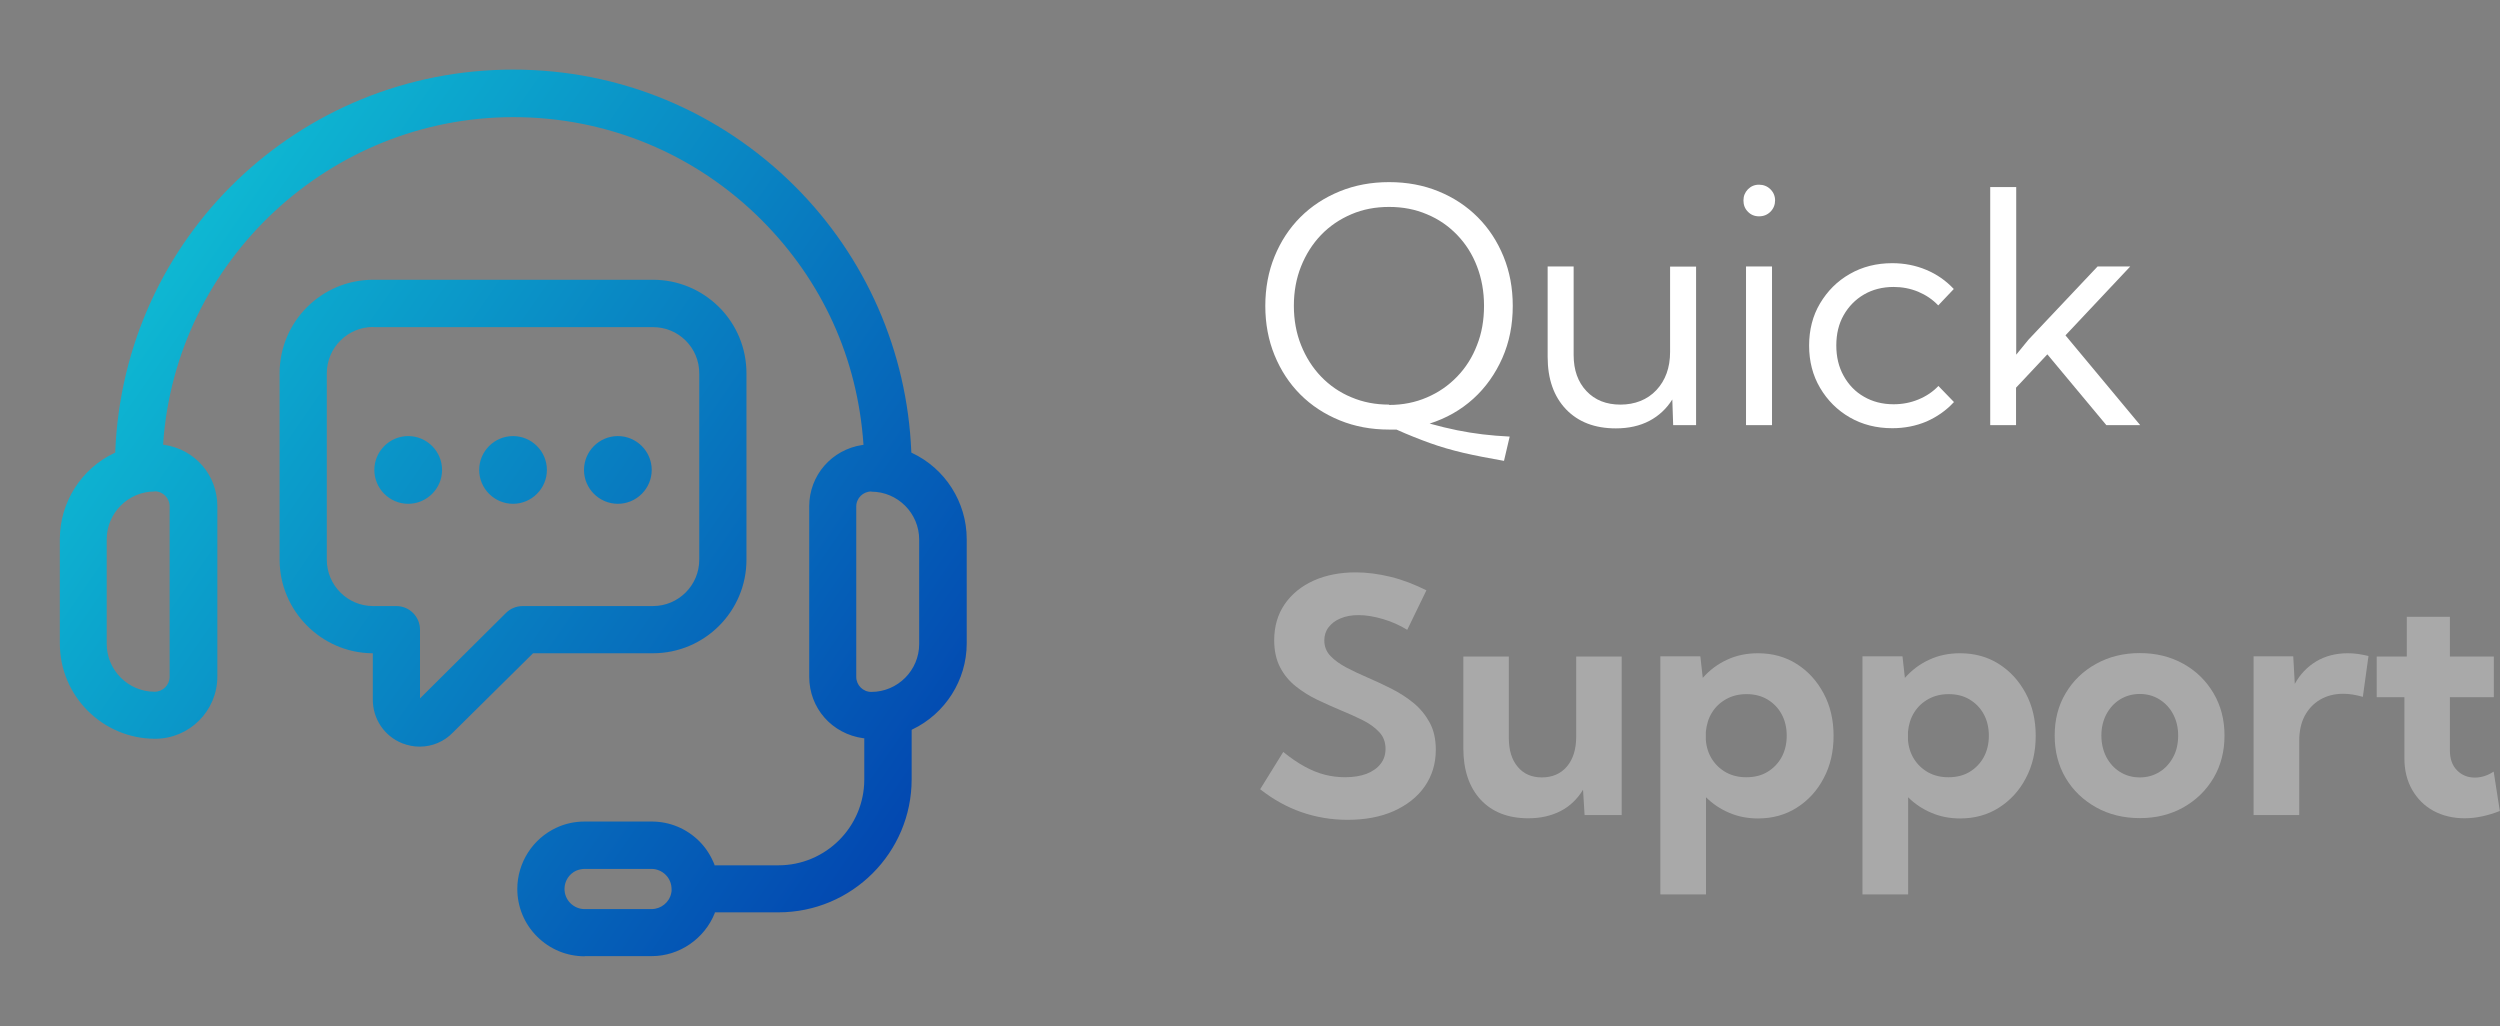 <?xml version="1.0" encoding="UTF-8"?><svg id="Layer_2" xmlns="http://www.w3.org/2000/svg" width="146.19" height="60" xmlns:xlink="http://www.w3.org/1999/xlink" viewBox="0 0 146.19 60"><rect x="0" y="0" width="146.19" height="60" fill="#808080" stroke="none"/><defs><style>.cls-1{fill:#fff;}.cls-2{fill:#a9a9a9;}.cls-3{fill:none;}.cls-4{fill:url(#linear-gradient);}</style><linearGradient id="linear-gradient" x1="-18.55" y1="-4.58" x2="65.7" y2="53.64" gradientUnits="userSpaceOnUse"><stop offset="0" stop-color="#15ffe8"/><stop offset="1" stop-color="#002ca8"/></linearGradient></defs><g id="Layer_1-2"><g id="quick_support"><path class="cls-1" d="m87.95,26.95c-.9-.16-1.7-.31-2.38-.47s-1.34-.35-1.95-.57c-.61-.22-1.27-.48-1.96-.79h-.43c-1.05,0-2.01-.18-2.89-.54-.88-.36-1.65-.86-2.3-1.51s-1.15-1.42-1.51-2.3c-.36-.88-.54-1.84-.54-2.88s.18-2.01.54-2.89c.36-.88.86-1.65,1.51-2.3s1.42-1.15,2.3-1.51c.88-.36,1.84-.54,2.89-.54s2.01.18,2.89.54c.88.36,1.64.86,2.29,1.51s1.15,1.42,1.51,2.3c.36.88.54,1.84.54,2.89,0,1.11-.2,2.12-.61,3.05-.41.92-.97,1.72-1.7,2.38-.73.66-1.58,1.14-2.55,1.45.58.16,1.11.29,1.61.39.5.1.99.18,1.49.24.49.06,1.02.1,1.58.13l-.33,1.41Zm-6.72-3.27c.8,0,1.54-.15,2.21-.44.68-.29,1.27-.7,1.77-1.22s.89-1.13,1.16-1.84c.28-.7.41-1.47.41-2.3s-.14-1.6-.41-2.3c-.27-.71-.66-1.32-1.16-1.84s-1.09-.93-1.77-1.21c-.68-.29-1.41-.43-2.21-.43s-1.54.14-2.21.43c-.68.29-1.27.69-1.77,1.21s-.89,1.14-1.17,1.84-.42,1.47-.42,2.3.14,1.6.42,2.3.67,1.32,1.17,1.84c.5.52,1.09.93,1.77,1.21.68.29,1.41.43,2.21.43Z"/><path class="cls-1" d="m99.18,24.86h-1.34l-.05-1.5c-.34.54-.79.96-1.34,1.25-.55.29-1.21.44-1.96.44-1.23,0-2.2-.37-2.92-1.12-.71-.75-1.07-1.76-1.07-3.06v-5.29h1.52v5.18c0,.88.25,1.58.75,2.11.5.53,1.16.79,1.99.79s1.57-.28,2.1-.85c.53-.57.8-1.31.8-2.23v-4.99h1.52v9.28Z"/><path class="cls-1" d="m102.86,12.65c-.26,0-.48-.09-.65-.27-.18-.18-.26-.4-.26-.66s.09-.47.26-.65c.18-.18.39-.27.65-.27s.49.09.67.27c.18.18.27.4.27.65s-.09.48-.27.66c-.18.18-.4.27-.67.27Zm.76,12.21h-1.52v-9.28h1.52v9.28Z"/><path class="cls-1" d="m114.25,23.52c-.45.49-.99.86-1.6,1.13-.62.26-1.28.39-2,.39-.92,0-1.75-.21-2.48-.63-.73-.42-1.31-1-1.74-1.73s-.64-1.55-.64-2.47.21-1.75.64-2.47,1-1.3,1.74-1.72c.73-.42,1.56-.63,2.48-.63.71,0,1.37.13,1.99.39s1.15.63,1.61,1.12l-.91.96c-.33-.35-.72-.61-1.17-.8-.46-.19-.94-.28-1.44-.28-.65,0-1.23.15-1.73.44-.5.29-.9.7-1.19,1.21-.29.51-.43,1.1-.43,1.77s.14,1.26.43,1.78c.29.52.68.93,1.19,1.22.5.29,1.08.44,1.73.44.51,0,.99-.09,1.45-.28.46-.19.85-.45,1.17-.79l.92.95Z"/><path class="cls-1" d="m117.9,24.86h-1.52v-13.92h1.52v9.8l.72-.88,4.04-4.28h1.91l-3.79,4.03,4.37,5.25h-1.98l-3.45-4.14-1.83,1.95v2.19Z"/><path class="cls-2" d="m73.69,46.15l1.35-2.18c.43.35.84.63,1.24.85.4.22.79.38,1.18.48.39.1.79.15,1.2.15.48,0,.9-.07,1.25-.2.35-.14.63-.33.82-.58.2-.25.29-.55.29-.88,0-.39-.12-.72-.37-.98-.25-.27-.57-.5-.97-.7-.4-.2-.83-.39-1.29-.58-.45-.19-.9-.39-1.36-.61-.46-.22-.87-.48-1.25-.78-.38-.3-.69-.67-.92-1.11-.23-.44-.35-.97-.35-1.59,0-.82.21-1.52.62-2.12.41-.59.98-1.05,1.69-1.37.72-.32,1.54-.48,2.46-.48.65,0,1.33.09,2.03.26.7.17,1.4.44,2.1.79l-1.12,2.31c-.44-.27-.91-.48-1.42-.63-.51-.15-.98-.23-1.43-.23-.4,0-.75.06-1.05.19-.3.12-.53.3-.7.52-.17.22-.25.48-.25.77,0,.35.12.66.36.91s.56.48.94.68c.39.2.8.4,1.25.59.46.2.92.41,1.39.65.47.24.89.51,1.28.83.39.32.7.7.94,1.14.24.44.36.97.36,1.59,0,.82-.22,1.53-.65,2.15-.43.62-1.04,1.09-1.81,1.44-.77.34-1.67.51-2.7.51-.94,0-1.84-.15-2.7-.45-.86-.3-1.66-.75-2.4-1.33Z"/><path class="cls-2" d="m94.82,47.66h-2.16l-.09-1.48c-.33.54-.76.96-1.3,1.24-.54.28-1.17.43-1.9.43-1.19,0-2.12-.37-2.79-1.09-.67-.73-1.01-1.73-1.01-3.01v-5.36h2.66v4.75c0,.72.17,1.29.52,1.7.34.41.81.62,1.41.62s1.11-.21,1.47-.64.54-1.01.54-1.75v-4.68h2.66v9.28Z"/><path class="cls-2" d="m99.76,52.3h-2.67v-13.92h2.34l.14,1.26c.4-.45.87-.81,1.42-1.06.55-.26,1.16-.38,1.81-.38.85,0,1.61.21,2.27.63.66.42,1.18.99,1.57,1.72s.58,1.55.58,2.48-.19,1.75-.58,2.48c-.38.73-.91,1.3-1.57,1.72-.66.42-1.42.63-2.27.63-.61,0-1.17-.11-1.68-.33-.52-.22-.97-.52-1.36-.91v5.7Zm2.37-6.85c.46,0,.87-.1,1.22-.31.35-.21.63-.5.83-.86.2-.37.3-.79.3-1.26s-.1-.9-.3-1.26c-.2-.37-.48-.65-.83-.86-.35-.21-.76-.31-1.22-.31-.43,0-.82.09-1.17.28-.35.19-.63.45-.84.78-.21.33-.33.72-.37,1.15v.46c.03.42.15.8.36,1.13.21.33.49.59.83.78.35.19.74.28,1.17.28Z"/><path class="cls-2" d="m111.58,52.3h-2.67v-13.92h2.34l.14,1.26c.4-.45.87-.81,1.42-1.06.55-.26,1.16-.38,1.81-.38.85,0,1.61.21,2.27.63.66.42,1.18.99,1.57,1.72s.58,1.55.58,2.48-.19,1.75-.58,2.48c-.38.73-.91,1.3-1.57,1.72-.66.42-1.42.63-2.27.63-.61,0-1.17-.11-1.68-.33-.52-.22-.97-.52-1.36-.91v5.7Zm2.37-6.85c.46,0,.87-.1,1.22-.31.35-.21.63-.5.83-.86.2-.37.3-.79.3-1.26s-.1-.9-.3-1.26c-.2-.37-.48-.65-.83-.86-.35-.21-.76-.31-1.22-.31-.43,0-.82.09-1.17.28-.35.19-.63.45-.84.78-.21.33-.33.72-.37,1.15v.46c.03.42.15.8.36,1.13.21.33.49.59.83.78.35.19.74.28,1.17.28Z"/><path class="cls-2" d="m125.13,47.84c-.95,0-1.81-.21-2.56-.63-.75-.42-1.35-.99-1.78-1.72-.43-.73-.64-1.55-.64-2.48s.21-1.75.64-2.47c.43-.73,1.02-1.3,1.78-1.72.75-.42,1.61-.63,2.56-.63s1.8.21,2.55.63,1.33.99,1.76,1.72c.43.73.64,1.55.64,2.47s-.21,1.75-.64,2.48c-.43.73-1.02,1.3-1.76,1.72-.75.42-1.59.63-2.55.63Zm0-2.38c.43,0,.81-.11,1.15-.32.34-.21.6-.5.8-.87.2-.37.29-.79.29-1.26s-.1-.88-.29-1.24c-.19-.37-.46-.65-.8-.87-.34-.21-.72-.32-1.15-.32s-.82.11-1.16.32c-.34.21-.6.5-.8.87-.19.36-.29.78-.29,1.24s.1.89.29,1.26c.2.37.46.66.8.87.34.21.72.32,1.16.32Z"/><path class="cls-2" d="m134.44,47.66h-2.66v-9.28h2.32l.09,1.61c.31-.56.73-1,1.26-1.32.53-.31,1.14-.47,1.83-.47.2,0,.4.01.6.04.2.03.41.07.62.12l-.33,2.39c-.41-.12-.79-.18-1.16-.18-.51,0-.96.12-1.35.35-.39.23-.68.55-.9.96-.21.41-.31.89-.31,1.44v4.32Z"/><path class="cls-2" d="m146.19,47.42c-.71.28-1.4.43-2.07.43s-1.3-.15-1.83-.44c-.53-.29-.94-.71-1.24-1.23-.3-.53-.45-1.14-.45-1.83v-3.58h-1.62v-2.38h1.76v-2.32h2.52v2.32h2.57v2.38h-2.57v3.1c0,.51.14.9.42,1.18.28.28.62.42,1.04.42.38,0,.75-.12,1.1-.35l.36,2.31Z"/><rect class="cls-3" width="60" height="60"/><path class="cls-4" d="m34.19,55.92c-1.05,0-2.04-.41-2.79-1.16-.74-.74-1.15-1.73-1.15-2.78,0-1.53.9-2.94,2.29-3.58.51-.24,1.07-.36,1.65-.36h3.92c1.05,0,2.04.41,2.79,1.16.38.38.67.84.88,1.36v.04h3.74c2.77,0,5.02-2.25,5.02-5.02v-2.41h-.05c-1.84-.25-3.17-1.76-3.17-3.6v-9.96c0-1.81,1.31-3.32,3.11-3.59h.06s0-.06,0-.06c-.35-5.02-2.41-9.54-5.95-13.09-3.88-3.88-9.04-6.02-14.52-6.02-10.74,0-19.74,8.39-20.48,19.1v.06s.05,0,.05,0c1.81.26,3.12,1.77,3.12,3.59v9.96c0,2.01-1.63,3.64-3.64,3.64-3.07,0-5.57-2.5-5.57-5.57v-6.11c0-2.15,1.26-4.13,3.21-5.04l.03-.02v-.04c.5-12.53,10.73-22.35,23.27-22.35,6.22,0,12.07,2.43,16.48,6.83,4.15,4.15,6.56,9.66,6.8,15.52v.04s.03.02.03.02c1.95.91,3.21,2.89,3.21,5.04v6.11c0,2.13-1.25,4.11-3.19,5.03l-.03.02v2.89c0,4.29-3.49,7.78-7.79,7.78h-3.72v.04c-.6,1.51-2.08,2.52-3.68,2.52h-3.92Zm0-5.11c-.17,0-.34.04-.49.1-.42.19-.69.61-.69,1.07,0,.31.12.61.34.83.22.22.52.35.83.35h3.92c.55,0,1.04-.39,1.15-.93.02-.08.03-.16.02-.24,0-.31-.12-.61-.34-.83-.22-.22-.52-.35-.83-.35h-3.92Zm16.76-22.07c-.48,0-.88.39-.88.88v9.96c0,.48.39.88.88.88,1.54,0,2.8-1.26,2.8-2.8v-6.11c0-1.54-1.26-2.8-2.8-2.8Zm-41.91,0c-1.54,0-2.8,1.26-2.8,2.8v6.11c0,1.54,1.26,2.8,2.8,2.8.48,0,.88-.39.88-.88v-9.96c0-.48-.39-.88-.88-.88Zm15.5,14.92c-.35,0-.7-.07-1.03-.2-1.04-.42-1.71-1.42-1.71-2.55v-2.71h-.06c-2.97-.04-5.39-2.5-5.39-5.47v-10.9c0-3.02,2.45-5.47,5.47-5.47h16.36c1.46,0,2.83.57,3.87,1.6,1.03,1.03,1.6,2.41,1.6,3.87v10.9c0,3.02-2.45,5.47-5.47,5.47h-7.01l-4.69,4.64c-.5.52-1.2.82-1.93.82Zm-2.72-24.54c-1.49,0-2.71,1.21-2.71,2.71v10.9c0,1.49,1.21,2.71,2.71,2.71h1.36c.76,0,1.38.62,1.38,1.38v4.02l5.03-5c.26-.26.61-.4.98-.4h7.61c1.49,0,2.71-1.21,2.71-2.71v-10.9c0-.72-.28-1.4-.79-1.91-.51-.51-1.19-.79-1.91-.79h-16.36Zm4.03,8.36c0-1.09-.89-1.98-1.98-1.98s-1.98.89-1.98,1.98.89,1.98,1.98,1.98,1.98-.89,1.98-1.98Zm6.13,0c0-1.09-.89-1.98-1.98-1.98s-1.98.89-1.98,1.98.89,1.98,1.98,1.98,1.98-.89,1.98-1.98Zm6.13,0c0-1.09-.89-1.98-1.98-1.98s-1.98.89-1.98,1.98.89,1.98,1.98,1.98,1.98-.89,1.98-1.98Z"/></g></g></svg>